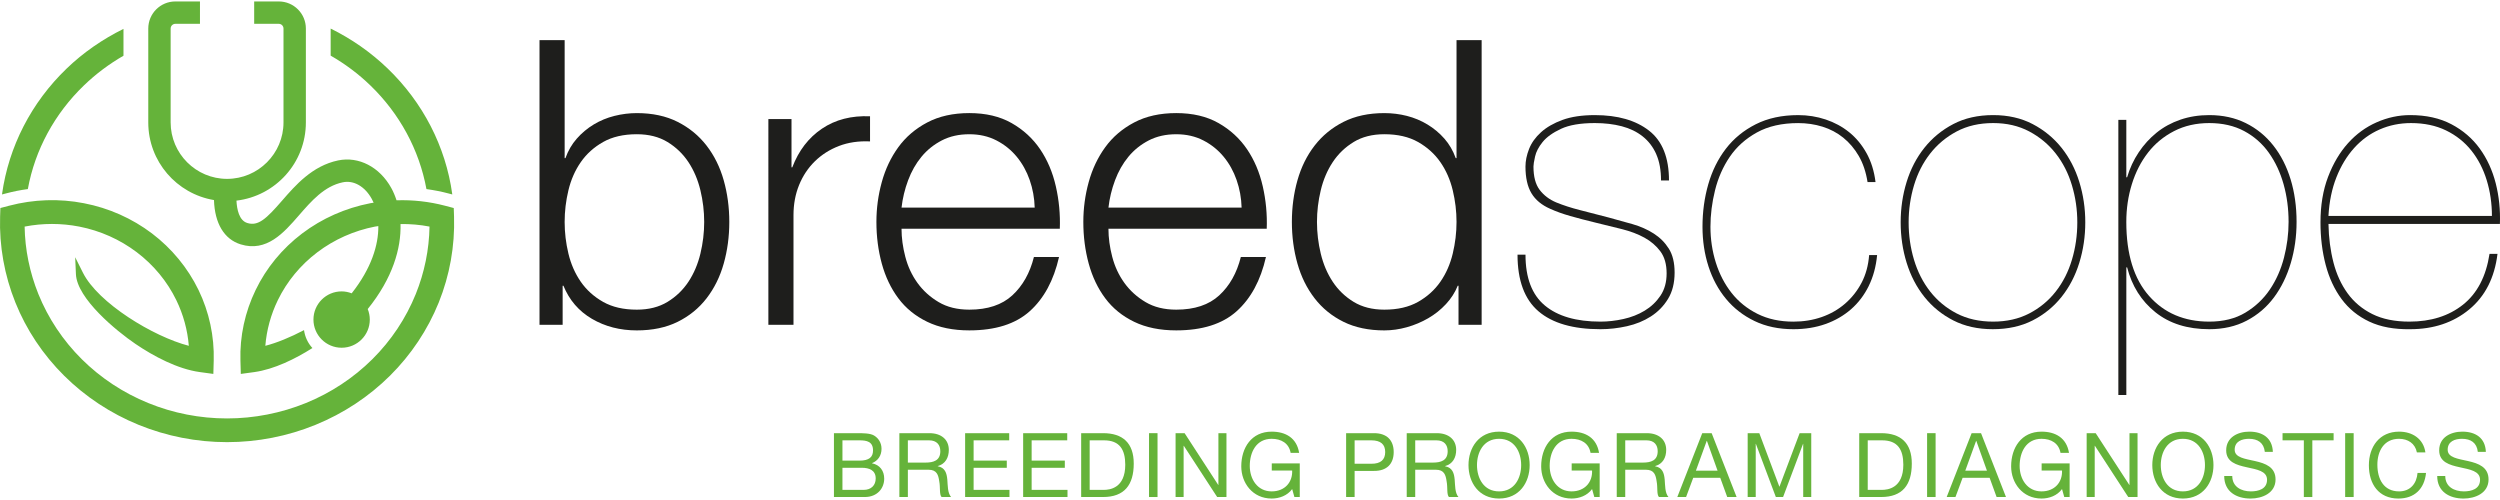 <?xml version="1.0" encoding="UTF-8"?>
<svg xmlns="http://www.w3.org/2000/svg" id="b" width="300" height="60" viewBox="0 0 335.279 66.666"><g id="c"><g id="d"><path d="M75.726,5.188v15.827h.106c.356-.997.864-1.871,1.524-2.62.659-.748,1.417-1.381,2.272-1.897s1.782-.9,2.78-1.15c.997-.248,1.996-.374,2.994-.374,2.103,0,3.93.393,5.48,1.177s2.843,1.845,3.877,3.182c1.033,1.336,1.8,2.887,2.299,4.651s.749,3.628.749,5.588-.25,3.823-.749,5.587c-.499,1.765-1.266,3.315-2.299,4.652-1.034,1.337-2.326,2.389-3.877,3.154-1.551.767-3.378,1.15-5.48,1.15-2.245,0-4.251-.518-6.016-1.551-1.764-1.034-3.039-2.514-3.822-4.438h-.107v5.24h-3.102V5.188h3.369ZM93.932,25.32c-.339-1.408-.874-2.664-1.604-3.77-.731-1.104-1.667-2.005-2.808-2.7-1.142-.695-2.513-1.043-4.117-1.043-1.783,0-3.288.348-4.518,1.043-1.23.695-2.229,1.596-2.995,2.7-.767,1.105-1.319,2.361-1.657,3.77-.339,1.408-.508,2.825-.508,4.251s.169,2.843.508,4.251c.338,1.408.891,2.665,1.657,3.77.767,1.105,1.765,2.005,2.995,2.7,1.229.694,2.734,1.042,4.518,1.042,1.604,0,2.976-.348,4.117-1.042,1.141-.695,2.076-1.595,2.808-2.7.729-1.104,1.265-2.361,1.604-3.77s.508-2.825.508-4.251-.169-2.843-.508-4.251Z" fill="#1e1e1c" stroke-width="0"/><path d="M106.15,15.776v6.47h.106c.855-2.246,2.184-3.975,3.983-5.187s3.948-1.765,6.443-1.658v3.369c-1.533-.071-2.923.134-4.171.614-1.248.481-2.325,1.168-3.234,2.059-.909.892-1.613,1.952-2.112,3.182s-.748,2.576-.748,4.037v14.704h-3.369V15.776h3.102Z" fill="#1e1e1c" stroke-width="0"/><path d="M121.415,34.25c.339,1.302.883,2.469,1.631,3.502.749,1.034,1.692,1.89,2.834,2.566,1.141.678,2.513,1.016,4.117,1.016,2.46,0,4.385-.642,5.774-1.925,1.391-1.283,2.353-2.994,2.888-5.133h3.368c-.713,3.137-2.023,5.561-3.93,7.271-1.907,1.711-4.607,2.567-8.101,2.567-2.175,0-4.056-.384-5.641-1.15-1.587-.766-2.88-1.817-3.877-3.154-.998-1.337-1.737-2.888-2.219-4.652-.481-1.764-.722-3.626-.722-5.587,0-1.818.24-3.601.722-5.348.481-1.746,1.221-3.306,2.219-4.678.997-1.372,2.29-2.478,3.877-3.315,1.585-.837,3.466-1.257,5.641-1.257,2.21,0,4.099.446,5.668,1.337,1.568.892,2.842,2.059,3.823,3.502.979,1.444,1.684,3.102,2.111,4.973.428,1.872.606,3.77.535,5.695h-21.228c0,1.212.169,2.469.508,3.77ZM138.098,23.957c-.41-1.177-.989-2.22-1.737-3.128-.749-.909-1.658-1.64-2.728-2.192s-2.281-.829-3.636-.829c-1.391,0-2.62.276-3.689.829s-1.979,1.283-2.727,2.192c-.749.908-1.347,1.961-1.792,3.154-.445,1.194-.74,2.415-.882,3.663h17.858c-.035-1.283-.259-2.514-.668-3.689Z" fill="#1e1e1c" stroke-width="0"/><path d="M149.165,34.25c.339,1.302.883,2.469,1.631,3.502.749,1.034,1.692,1.89,2.834,2.566,1.141.678,2.513,1.016,4.117,1.016,2.46,0,4.385-.642,5.774-1.925,1.391-1.283,2.353-2.994,2.888-5.133h3.368c-.713,3.137-2.023,5.561-3.93,7.271-1.907,1.711-4.607,2.567-8.101,2.567-2.175,0-4.056-.384-5.641-1.15-1.587-.766-2.88-1.817-3.877-3.154-.998-1.337-1.737-2.888-2.219-4.652-.481-1.764-.722-3.626-.722-5.587,0-1.818.24-3.601.722-5.348.481-1.746,1.221-3.306,2.219-4.678.997-1.372,2.29-2.478,3.877-3.315,1.585-.837,3.466-1.257,5.641-1.257,2.21,0,4.099.446,5.668,1.337,1.568.892,2.842,2.059,3.823,3.502.979,1.444,1.684,3.102,2.111,4.973.428,1.872.606,3.77.535,5.695h-21.228c0,1.212.169,2.469.508,3.77ZM165.848,23.957c-.41-1.177-.989-2.22-1.737-3.128-.749-.909-1.658-1.64-2.728-2.192s-2.281-.829-3.636-.829c-1.391,0-2.62.276-3.689.829s-1.979,1.283-2.727,2.192c-.749.908-1.347,1.961-1.792,3.154-.445,1.194-.74,2.415-.882,3.663h17.858c-.035-1.283-.259-2.514-.668-3.689Z" fill="#1e1e1c" stroke-width="0"/><path d="M195.604,43.366v-5.24h-.106c-.357.892-.883,1.711-1.577,2.46-.695.748-1.489,1.382-2.38,1.898-.892.517-1.845.917-2.86,1.203-1.016.284-2.023.428-3.021.428-2.104,0-3.93-.384-5.48-1.15-1.551-.766-2.843-1.817-3.876-3.154-1.035-1.337-1.801-2.888-2.3-4.652-.499-1.764-.748-3.626-.748-5.587s.249-3.823.748-5.588,1.265-3.315,2.3-4.651c1.033-1.337,2.325-2.397,3.876-3.182s3.377-1.177,5.48-1.177c1.034,0,2.04.126,3.021.374.979.25,1.898.634,2.754,1.15s1.612,1.149,2.272,1.897c.659.749,1.167,1.623,1.523,2.62h.107V5.188h3.368v38.178h-3.102ZM177.13,33.822c.339,1.408.873,2.665,1.604,3.77.729,1.105,1.666,2.005,2.807,2.7,1.141.694,2.514,1.042,4.117,1.042,1.782,0,3.289-.348,4.519-1.042,1.229-.695,2.228-1.595,2.994-2.7.767-1.104,1.318-2.361,1.657-3.77s.509-2.825.509-4.251-.17-2.843-.509-4.251-.891-2.664-1.657-3.77c-.767-1.104-1.765-2.005-2.994-2.7s-2.736-1.043-4.519-1.043c-1.604,0-2.977.348-4.117,1.043s-2.077,1.596-2.807,2.7c-.731,1.105-1.266,2.361-1.604,3.77s-.508,2.825-.508,4.251.169,2.843.508,4.251Z" fill="#1e1e1c" stroke-width="0"/><path d="M222.124,20.481c-.428-.963-1.035-1.756-1.818-2.38-.784-.623-1.721-1.077-2.808-1.363-1.087-.285-2.29-.428-3.608-.428-1.925,0-3.44.259-4.545.775-1.105.518-1.925,1.105-2.46,1.765-.535.66-.874,1.31-1.016,1.951-.144.642-.214,1.088-.214,1.337,0,1.355.275,2.397.828,3.128.553.731,1.292,1.293,2.22,1.685.962.393,2.005.73,3.128,1.016,1.122.286,2.433.624,3.93,1.016,1.069.286,2.13.58,3.182.883,1.051.303,1.996.722,2.834,1.257.837.534,1.515,1.212,2.031,2.031.517.82.775,1.89.775,3.208,0,1.391-.294,2.567-.882,3.529-.588.963-1.355,1.747-2.3,2.353-.944.606-2.014,1.043-3.208,1.311-1.194.267-2.379.4-3.556.4-3.672,0-6.443-.802-8.314-2.406-1.871-1.604-2.807-4.135-2.807-7.593h1.069c0,3.102.863,5.374,2.593,6.817,1.729,1.444,4.215,2.166,7.459,2.166.998,0,2.022-.115,3.074-.348,1.052-.231,2.006-.605,2.861-1.123.855-.516,1.559-1.185,2.111-2.005.553-.819.829-1.818.829-2.994,0-1.212-.276-2.192-.829-2.941-.553-.748-1.266-1.363-2.139-1.845-.873-.48-1.88-.863-3.021-1.149-1.142-.284-2.3-.569-3.476-.855-1.319-.32-2.479-.623-3.476-.909-.998-.284-1.89-.605-2.674-.962-1.141-.499-1.979-1.194-2.513-2.085-.535-.891-.802-2.086-.802-3.583,0-.748.16-1.532.48-2.353.321-.819.855-1.568,1.604-2.246.749-.677,1.711-1.229,2.888-1.657,1.176-.428,2.62-.642,4.331-.642,3.065,0,5.488.695,7.271,2.085,1.782,1.391,2.674,3.619,2.674,6.684h-1.069c0-1.39-.214-2.566-.642-3.528Z" fill="#1e1e1c" stroke-width="0"/><path d="M250.623,38.153c-.606,1.229-1.399,2.272-2.379,3.128-.981.855-2.121,1.516-3.422,1.978-1.302.463-2.736.695-4.305.695-1.961,0-3.698-.365-5.213-1.096-1.516-.73-2.79-1.72-3.823-2.968-1.034-1.247-1.818-2.7-2.353-4.357-.535-1.658-.803-3.431-.803-5.32,0-1.996.259-3.895.775-5.694s1.301-3.387,2.353-4.759,2.388-2.469,4.011-3.289c1.621-.819,3.52-1.229,5.694-1.229,1.283,0,2.513.196,3.689.588,1.177.393,2.228.963,3.154,1.711.927.749,1.702,1.685,2.326,2.808.623,1.123,1.024,2.415,1.203,3.876h-1.069c-.214-1.354-.606-2.521-1.177-3.502-.57-.979-1.266-1.8-2.085-2.459-.82-.659-1.747-1.15-2.78-1.471-1.034-.321-2.121-.481-3.262-.481-2.175,0-4.02.42-5.534,1.257-1.516.838-2.727,1.925-3.636,3.262-.909,1.336-1.569,2.834-1.979,4.491-.41,1.657-.615,3.288-.615,4.893,0,1.676.241,3.28.723,4.812.48,1.532,1.185,2.887,2.111,4.063.927,1.176,2.086,2.112,3.476,2.807,1.391.695,2.994,1.043,4.812,1.043,1.354,0,2.62-.205,3.796-.615,1.177-.409,2.22-1.007,3.128-1.791.909-.783,1.648-1.72,2.22-2.807.569-1.087.909-2.326,1.016-3.717h1.069c-.143,1.533-.517,2.914-1.123,4.145Z" fill="#1e1e1c" stroke-width="0"/><path d="M255.703,24.197c.535-1.729,1.328-3.252,2.38-4.571,1.051-1.318,2.344-2.38,3.876-3.182s3.315-1.203,5.348-1.203c1.996,0,3.76.401,5.293,1.203,1.532.802,2.825,1.863,3.877,3.182,1.051,1.319,1.845,2.843,2.379,4.571.535,1.729.803,3.538.803,5.428s-.268,3.698-.803,5.427c-.534,1.729-1.328,3.253-2.379,4.571-1.052,1.319-2.345,2.371-3.877,3.155-1.533.783-3.314,1.176-5.347,1.176-1.997,0-3.762-.393-5.294-1.176-1.532-.784-2.825-1.836-3.876-3.155-1.052-1.318-1.845-2.842-2.38-4.571-.534-1.729-.802-3.537-.802-5.427s.268-3.698.802-5.428ZM256.692,34.65c.481,1.604,1.203,3.021,2.166,4.251.962,1.229,2.146,2.211,3.556,2.941,1.407.73,3.038,1.096,4.893,1.096,1.817,0,3.43-.365,4.839-1.096,1.407-.73,2.593-1.712,3.556-2.941s1.685-2.646,2.165-4.251c.481-1.604.723-3.279.723-5.025,0-1.712-.241-3.369-.723-4.974-.48-1.604-1.202-3.021-2.165-4.25-.963-1.23-2.148-2.22-3.556-2.968-1.409-.749-3.021-1.123-4.839-1.123-1.854,0-3.485.374-4.893,1.123-1.409.748-2.594,1.737-3.556,2.968-.963,1.229-1.685,2.646-2.166,4.25-.48,1.604-.722,3.262-.722,4.974,0,1.746.241,3.422.722,5.025Z" fill="#1e1e1c" stroke-width="0"/><path d="M284.095,52.777V15.883h1.069v7.699h.107c.355-1.211.873-2.325,1.551-3.342.677-1.016,1.479-1.897,2.406-2.646.926-.748,1.986-1.327,3.181-1.737s2.486-.615,3.877-.615c1.818,0,3.449.356,4.893,1.069,1.443.714,2.674,1.711,3.689,2.994s1.791,2.799,2.326,4.545c.534,1.747.802,3.654.802,5.722,0,1.925-.259,3.761-.775,5.507-.518,1.747-1.266,3.28-2.246,4.599-.98,1.319-2.201,2.362-3.662,3.128-1.462.767-3.138,1.149-5.026,1.149-2.923,0-5.329-.757-7.219-2.272-1.89-1.515-3.154-3.52-3.796-6.015h-.107v17.11h-1.069ZM301.125,41.735c1.337-.802,2.433-1.836,3.289-3.102.855-1.265,1.487-2.69,1.897-4.277.409-1.586.615-3.182.615-4.785,0-1.782-.224-3.467-.669-5.053s-1.104-2.995-1.978-4.225c-.874-1.229-1.979-2.2-3.315-2.914-1.337-.713-2.896-1.069-4.679-1.069-1.747,0-3.315.356-4.705,1.069-1.391.714-2.559,1.676-3.503,2.888s-1.666,2.62-2.165,4.224c-.5,1.604-.749,3.298-.749,5.08,0,4.313,1.017,7.619,3.048,9.918,2.032,2.3,4.724,3.449,8.074,3.449,1.889,0,3.502-.401,4.839-1.203Z" fill="#1e1e1c" stroke-width="0"/><path d="M312.941,34.998c.409,1.587,1.043,2.968,1.898,4.145.855,1.176,1.96,2.104,3.315,2.78,1.354.677,3.012,1.016,4.973,1.016,2.887,0,5.284-.757,7.191-2.272,1.906-1.515,3.092-3.787,3.556-6.817h1.069c-.393,3.208-1.657,5.694-3.796,7.459s-4.777,2.646-7.914,2.646c-2.139.035-3.966-.303-5.48-1.016-1.516-.713-2.754-1.72-3.716-3.021-.963-1.301-1.676-2.833-2.139-4.598-.464-1.765-.695-3.663-.695-5.694,0-2.281.338-4.313,1.016-6.096.677-1.782,1.568-3.289,2.674-4.519,1.104-1.229,2.388-2.165,3.85-2.807,1.461-.642,2.958-.963,4.491-.963,2.139,0,3.983.41,5.534,1.229,1.551.82,2.815,1.907,3.797,3.262.979,1.355,1.692,2.906,2.139,4.652.445,1.747.632,3.564.562,5.454h-22.992c.035,1.854.258,3.573.668,5.159ZM333.5,23.983c-.464-1.515-1.149-2.842-2.059-3.983-.909-1.141-2.041-2.04-3.396-2.7-1.355-.659-2.923-.989-4.705-.989-1.497,0-2.896.286-4.197.855-1.302.57-2.442,1.399-3.423,2.486-.98,1.088-1.773,2.397-2.379,3.93-.606,1.533-.963,3.262-1.069,5.187h21.923c0-1.675-.232-3.27-.695-4.785Z" fill="#1e1e1c" stroke-width="0"/><path d="M111.842,57.898h3.106c.756,0,1.751,0,2.267.312.563.336,1.008.948,1.008,1.787,0,.912-.48,1.596-1.271,1.919v.024c1.056.216,1.631,1.008,1.631,2.062,0,1.26-.899,2.459-2.603,2.459h-4.138v-8.563ZM112.982,61.581h2.278c1.295,0,1.823-.468,1.823-1.368,0-1.187-.84-1.354-1.823-1.354h-2.278v2.723ZM112.982,65.503h2.854c.983,0,1.606-.601,1.606-1.535,0-1.116-.899-1.428-1.858-1.428h-2.603v2.963Z" fill="#65b33a" stroke-width="0"/><path d="M120.615,57.898h4.029c1.607,0,2.603.876,2.603,2.243,0,1.031-.455,1.883-1.486,2.171v.023c.995.192,1.199.924,1.283,1.764.071.839.023,1.774.503,2.362h-1.271c-.324-.348-.145-1.271-.312-2.111-.119-.839-.323-1.547-1.427-1.547h-2.782v3.658h-1.14v-8.563ZM124.128,61.844c1.067,0,1.979-.276,1.979-1.523,0-.84-.456-1.463-1.523-1.463h-2.83v2.986h2.374Z" fill="#65b33a" stroke-width="0"/><path d="M129.433,57.898h5.913v.96h-4.773v2.723h4.449v.959h-4.449v2.963h4.809v.959h-5.948v-8.563Z" fill="#65b33a" stroke-width="0"/><path d="M137.215,57.898h5.913v.96h-4.773v2.723h4.449v.959h-4.449v2.963h4.809v.959h-5.948v-8.563Z" fill="#65b33a" stroke-width="0"/><path d="M144.997,57.898h2.938c2.639,0,4.113,1.319,4.113,4.078,0,2.866-1.259,4.485-4.113,4.485h-2.938v-8.563ZM146.136,65.503h1.895c.779,0,2.879-.217,2.879-3.371,0-2.038-.756-3.273-2.854-3.273h-1.919v6.645Z" fill="#65b33a" stroke-width="0"/><path d="M154.098,57.898h1.14v8.563h-1.14v-8.563Z" fill="#65b33a" stroke-width="0"/><path d="M157.658,57.898h1.211l4.51,6.944h.023v-6.944h1.08v8.563h-1.248l-4.473-6.872h-.024v6.872h-1.079v-8.563Z" fill="#65b33a" stroke-width="0"/><path d="M173.293,65.394c-.659.899-1.739,1.271-2.746,1.271-2.555,0-4.078-2.087-4.078-4.317,0-2.495,1.367-4.654,4.078-4.654,1.871,0,3.357.84,3.682,2.843h-1.14c-.228-1.295-1.271-1.883-2.542-1.883-2.075,0-2.938,1.799-2.938,3.634,0,1.787,1.031,3.418,2.938,3.418,1.763,0,2.818-1.235,2.746-2.794h-2.734v-.96h3.754v4.51h-.72l-.3-1.067Z" fill="#65b33a" stroke-width="0"/><path d="M180.53,57.898h3.754c1.703,0,2.627.947,2.627,2.531s-.924,2.542-2.627,2.53h-2.614v3.502h-1.14v-8.563ZM181.67,62h2.23c1.283.013,1.871-.552,1.871-1.57s-.588-1.571-1.871-1.571h-2.23v3.142Z" fill="#65b33a" stroke-width="0"/><path d="M188.658,57.898h4.029c1.607,0,2.603.876,2.603,2.243,0,1.031-.455,1.883-1.486,2.171v.023c.995.192,1.199.924,1.283,1.764.071.839.023,1.774.503,2.362h-1.271c-.324-.348-.145-1.271-.312-2.111-.119-.839-.323-1.547-1.427-1.547h-2.782v3.658h-1.14v-8.563ZM192.171,61.844c1.067,0,1.979-.276,1.979-1.523,0-.84-.456-1.463-1.523-1.463h-2.83v2.986h2.374Z" fill="#65b33a" stroke-width="0"/><path d="M201.044,57.694c2.723,0,4.102,2.159,4.102,4.486s-1.379,4.485-4.102,4.485-4.102-2.159-4.102-4.485,1.379-4.486,4.102-4.486ZM201.044,65.706c2.087,0,2.962-1.799,2.962-3.525s-.875-3.526-2.962-3.526-2.963,1.799-2.963,3.526.876,3.525,2.963,3.525Z" fill="#65b33a" stroke-width="0"/><path d="M213.514,65.394c-.659.899-1.739,1.271-2.746,1.271-2.555,0-4.078-2.087-4.078-4.317,0-2.495,1.367-4.654,4.078-4.654,1.871,0,3.357.84,3.682,2.843h-1.14c-.228-1.295-1.271-1.883-2.542-1.883-2.075,0-2.938,1.799-2.938,3.634,0,1.787,1.031,3.418,2.938,3.418,1.763,0,2.818-1.235,2.746-2.794h-2.734v-.96h3.754v4.51h-.72l-.3-1.067Z" fill="#65b33a" stroke-width="0"/><path d="M216.824,57.898h4.029c1.607,0,2.603.876,2.603,2.243,0,1.031-.455,1.883-1.486,2.171v.023c.995.192,1.199.924,1.283,1.764.071.839.023,1.774.503,2.362h-1.271c-.324-.348-.145-1.271-.312-2.111-.119-.839-.323-1.547-1.427-1.547h-2.782v3.658h-1.14v-8.563ZM220.337,61.844c1.067,0,1.979-.276,1.979-1.523,0-.84-.456-1.463-1.523-1.463h-2.83v2.986h2.374Z" fill="#65b33a" stroke-width="0"/><path d="M228.293,57.898h1.26l3.346,8.563h-1.259l-.936-2.578h-3.622l-.959,2.578h-1.176l3.346-8.563ZM227.442,62.923h2.902l-1.428-3.994h-.023l-1.451,3.994Z" fill="#65b33a" stroke-width="0"/><path d="M234.382,57.898h1.56l2.698,7.196,2.711-7.196h1.559v8.563h-1.079v-7.124h-.023l-2.675,7.124h-.972l-2.675-7.124h-.023v7.124h-1.08v-8.563Z" fill="#65b33a" stroke-width="0"/><path d="M249.344,57.898h2.938c2.639,0,4.113,1.319,4.113,4.078,0,2.866-1.259,4.485-4.113,4.485h-2.938v-8.563ZM250.484,65.503h1.895c.779,0,2.879-.217,2.879-3.371,0-2.038-.756-3.273-2.854-3.273h-1.919v6.645Z" fill="#65b33a" stroke-width="0"/><path d="M258.446,57.898h1.14v8.563h-1.14v-8.563Z" fill="#65b33a" stroke-width="0"/><path d="M264.42,57.898h1.26l3.346,8.563h-1.259l-.936-2.578h-3.622l-.959,2.578h-1.176l3.346-8.563ZM263.569,62.923h2.902l-1.428-3.994h-.023l-1.451,3.994Z" fill="#65b33a" stroke-width="0"/><path d="M276.541,65.394c-.659.899-1.739,1.271-2.746,1.271-2.555,0-4.078-2.087-4.078-4.317,0-2.495,1.367-4.654,4.078-4.654,1.871,0,3.357.84,3.682,2.843h-1.14c-.228-1.295-1.271-1.883-2.542-1.883-2.075,0-2.938,1.799-2.938,3.634,0,1.787,1.031,3.418,2.938,3.418,1.763,0,2.818-1.235,2.746-2.794h-2.734v-.96h3.754v4.51h-.72l-.3-1.067Z" fill="#65b33a" stroke-width="0"/><path d="M279.845,57.898h1.211l4.51,6.944h.023v-6.944h1.08v8.563h-1.248l-4.473-6.872h-.024v6.872h-1.079v-8.563Z" fill="#65b33a" stroke-width="0"/><path d="M292.75,57.694c2.723,0,4.102,2.159,4.102,4.486s-1.379,4.485-4.102,4.485-4.102-2.159-4.102-4.485,1.379-4.486,4.102-4.486ZM292.75,65.706c2.087,0,2.962-1.799,2.962-3.525s-.875-3.526-2.962-3.526-2.963,1.799-2.963,3.526.876,3.525,2.963,3.525Z" fill="#65b33a" stroke-width="0"/><path d="M303.738,60.405c-.132-1.224-.947-1.751-2.123-1.751-.959,0-1.919.348-1.919,1.463,0,1.056,1.367,1.212,2.747,1.523,1.367.312,2.734.792,2.734,2.471,0,1.823-1.787,2.555-3.347,2.555-1.919,0-3.538-.936-3.538-3.022h1.08c0,1.439,1.199,2.062,2.494,2.062,1.031,0,2.171-.323,2.171-1.559,0-1.176-1.367-1.38-2.734-1.68s-2.746-.695-2.746-2.267c0-1.739,1.547-2.507,3.105-2.507,1.751,0,3.083.828,3.154,2.711h-1.079Z" fill="#65b33a" stroke-width="0"/><path d="M308.97,58.858h-2.854v-.96h6.848v.96h-2.854v7.604h-1.139v-7.604Z" fill="#65b33a" stroke-width="0"/><path d="M314.513,57.898h1.14v8.563h-1.14v-8.563Z" fill="#65b33a" stroke-width="0"/><path d="M324.133,60.477c-.239-1.212-1.211-1.823-2.398-1.823-2.039,0-2.902,1.679-2.902,3.466,0,1.955.863,3.586,2.914,3.586,1.499,0,2.363-1.055,2.471-2.471h1.14c-.216,2.135-1.547,3.431-3.706,3.431-2.663,0-3.958-1.967-3.958-4.462,0-2.482,1.415-4.51,4.054-4.51,1.787,0,3.263.96,3.526,2.783h-1.14Z" fill="#65b33a" stroke-width="0"/><path d="M332.304,60.405c-.132-1.224-.947-1.751-2.123-1.751-.959,0-1.919.348-1.919,1.463,0,1.056,1.367,1.212,2.747,1.523,1.367.312,2.734.792,2.734,2.471,0,1.823-1.787,2.555-3.347,2.555-1.919,0-3.538-.936-3.538-3.022h1.08c0,1.439,1.199,2.062,2.494,2.062,1.031,0,2.171-.323,2.171-1.559,0-1.176-1.367-1.38-2.734-1.68s-2.746-.695-2.746-2.267c0-1.739,1.547-2.507,3.105-2.507,1.751,0,3.083.828,3.154,2.711h-1.079Z" fill="#65b33a" stroke-width="0"/><path d="M57.193,25.163c1,.14,2,.33,2.97.59l.49.13v-.04c-.88-6.39-3.93-12.29-8.65-16.84-2.275-2.193-4.864-3.988-7.657-5.368v3.63c1.919,1.102,3.709,2.435,5.316,3.988,3.93,3.79,6.56,8.64,7.53,13.91Z" fill="#65b33a" stroke-width="0"/><path d="M3.733,25.163c.96-5.28,3.6-10.12,7.53-13.91,1.607-1.547,3.388-2.875,5.297-3.974v-3.601c-2.797,1.385-5.388,3.166-7.627,5.326C4.203,13.553,1.163,19.463.273,25.843v.04l.5-.13c.97-.26,1.96-.46,2.96-.59Z" fill="#65b33a" stroke-width="0"/><path d="M60.893,28.883l-.04-1.18-1.18-.31c-2.12-.557-4.311-.799-6.495-.726-.194-.598-.429-1.154-.704-1.65-1.565-2.824-4.362-4.268-7.121-3.699-3.467.723-5.725,3.323-7.538,5.412-2.104,2.422-3.185,3.44-4.654,2.981-1.097-.34-1.39-1.825-1.45-2.999,5.243-.623,9.31-5.076,9.31-10.486V3.633c0-2.006-1.626-3.633-3.632-3.633h-3.301v3h3.301c.349,0,.632.284.632.633v12.593c0,4.173-3.395,7.568-7.568,7.568s-7.568-3.395-7.568-7.568V3.633c0-.349.284-.633.632-.633h3.301V0h-3.301c-2.006,0-3.632,1.626-3.632,3.633v12.593c0,5.237,3.813,9.572,8.812,10.41.097,3.121,1.363,5.254,3.576,5.94,3.484,1.081,5.786-1.552,7.808-3.88,1.676-1.93,3.409-3.926,5.886-4.441,1.462-.31,2.958.542,3.886,2.216.091.164.176.336.255.515-.154.027-.309.047-.463.077-3.33.65-6.45,2.03-9.12,4.05-2.67,2.02-4.81,4.62-6.24,7.58-1.43,2.95-2.14,6.21-2.04,9.47l.05,1.79,1.83-.25c2.641-.373,5.468-1.759,7.771-3.222-.599-.654-.997-1.482-1.124-2.404-1.826.961-3.646,1.707-5.188,2.105.17-2.12.74-4.2,1.68-6.13,1.22-2.51,3.04-4.71,5.3-6.42,2.26-1.71,4.91-2.89,7.73-3.44.147-.029.297-.039.445-.065.028,2.521-.926,5.659-3.574,9.015-.42-.161-.872-.259-1.349-.259-2.086,0-3.778,1.692-3.778,3.778s1.691,3.778,3.778,3.778,3.778-1.691,3.778-3.778c0-.5-.102-.974-.278-1.411,3.343-4.136,4.495-8.132,4.399-11.4,1.302-.016,2.606.091,3.888.341-.05,3.09-.68,6.16-1.84,9.04-1.32,3.26-3.3,6.24-5.83,8.75-2.53,2.51-5.56,4.51-8.9,5.87-3.35,1.36-6.95,2.07-10.58,2.07s-7.23-.7-10.58-2.07c-3.34-1.36-6.37-3.36-8.9-5.87-2.53-2.51-4.51-5.49-5.83-8.75-1.16-2.89-1.79-5.95-1.84-9.04h.01c2.41-.47,4.9-.47,7.31,0,2.82.55,5.46,1.73,7.72,3.44,2.26,1.71,4.08,3.91,5.3,6.42.94,1.93,1.51,4.01,1.68,6.13-4.76-1.23-12.18-5.74-14.21-9.82l-1.03-2.06.1,2.28c.15,3.28,5.43,7.61,7.99,9.35,2.43,1.65,5.64,3.36,8.61,3.77l1.83.25.05-1.79c.09-3.26-.61-6.52-2.04-9.47-1.44-2.96-3.58-5.56-6.24-7.58-2.67-2.02-5.79-3.41-9.12-4.05-3.32-.65-6.76-.53-10.03.33l-1.18.31-.04,1.18c-.12,3.91.58,7.84,2.05,11.49,1.47,3.66,3.7,7,6.54,9.82,2.84,2.82,6.24,5.06,9.99,6.59,3.75,1.53,7.79,2.32,11.86,2.32s8.11-.79,11.86-2.32c3.75-1.53,7.15-3.77,9.99-6.59s5.06-6.16,6.54-9.82c1.47-3.65,2.17-7.58,2.05-11.49Z" fill="#65b33a" stroke-width="0"/></g></g></svg>
